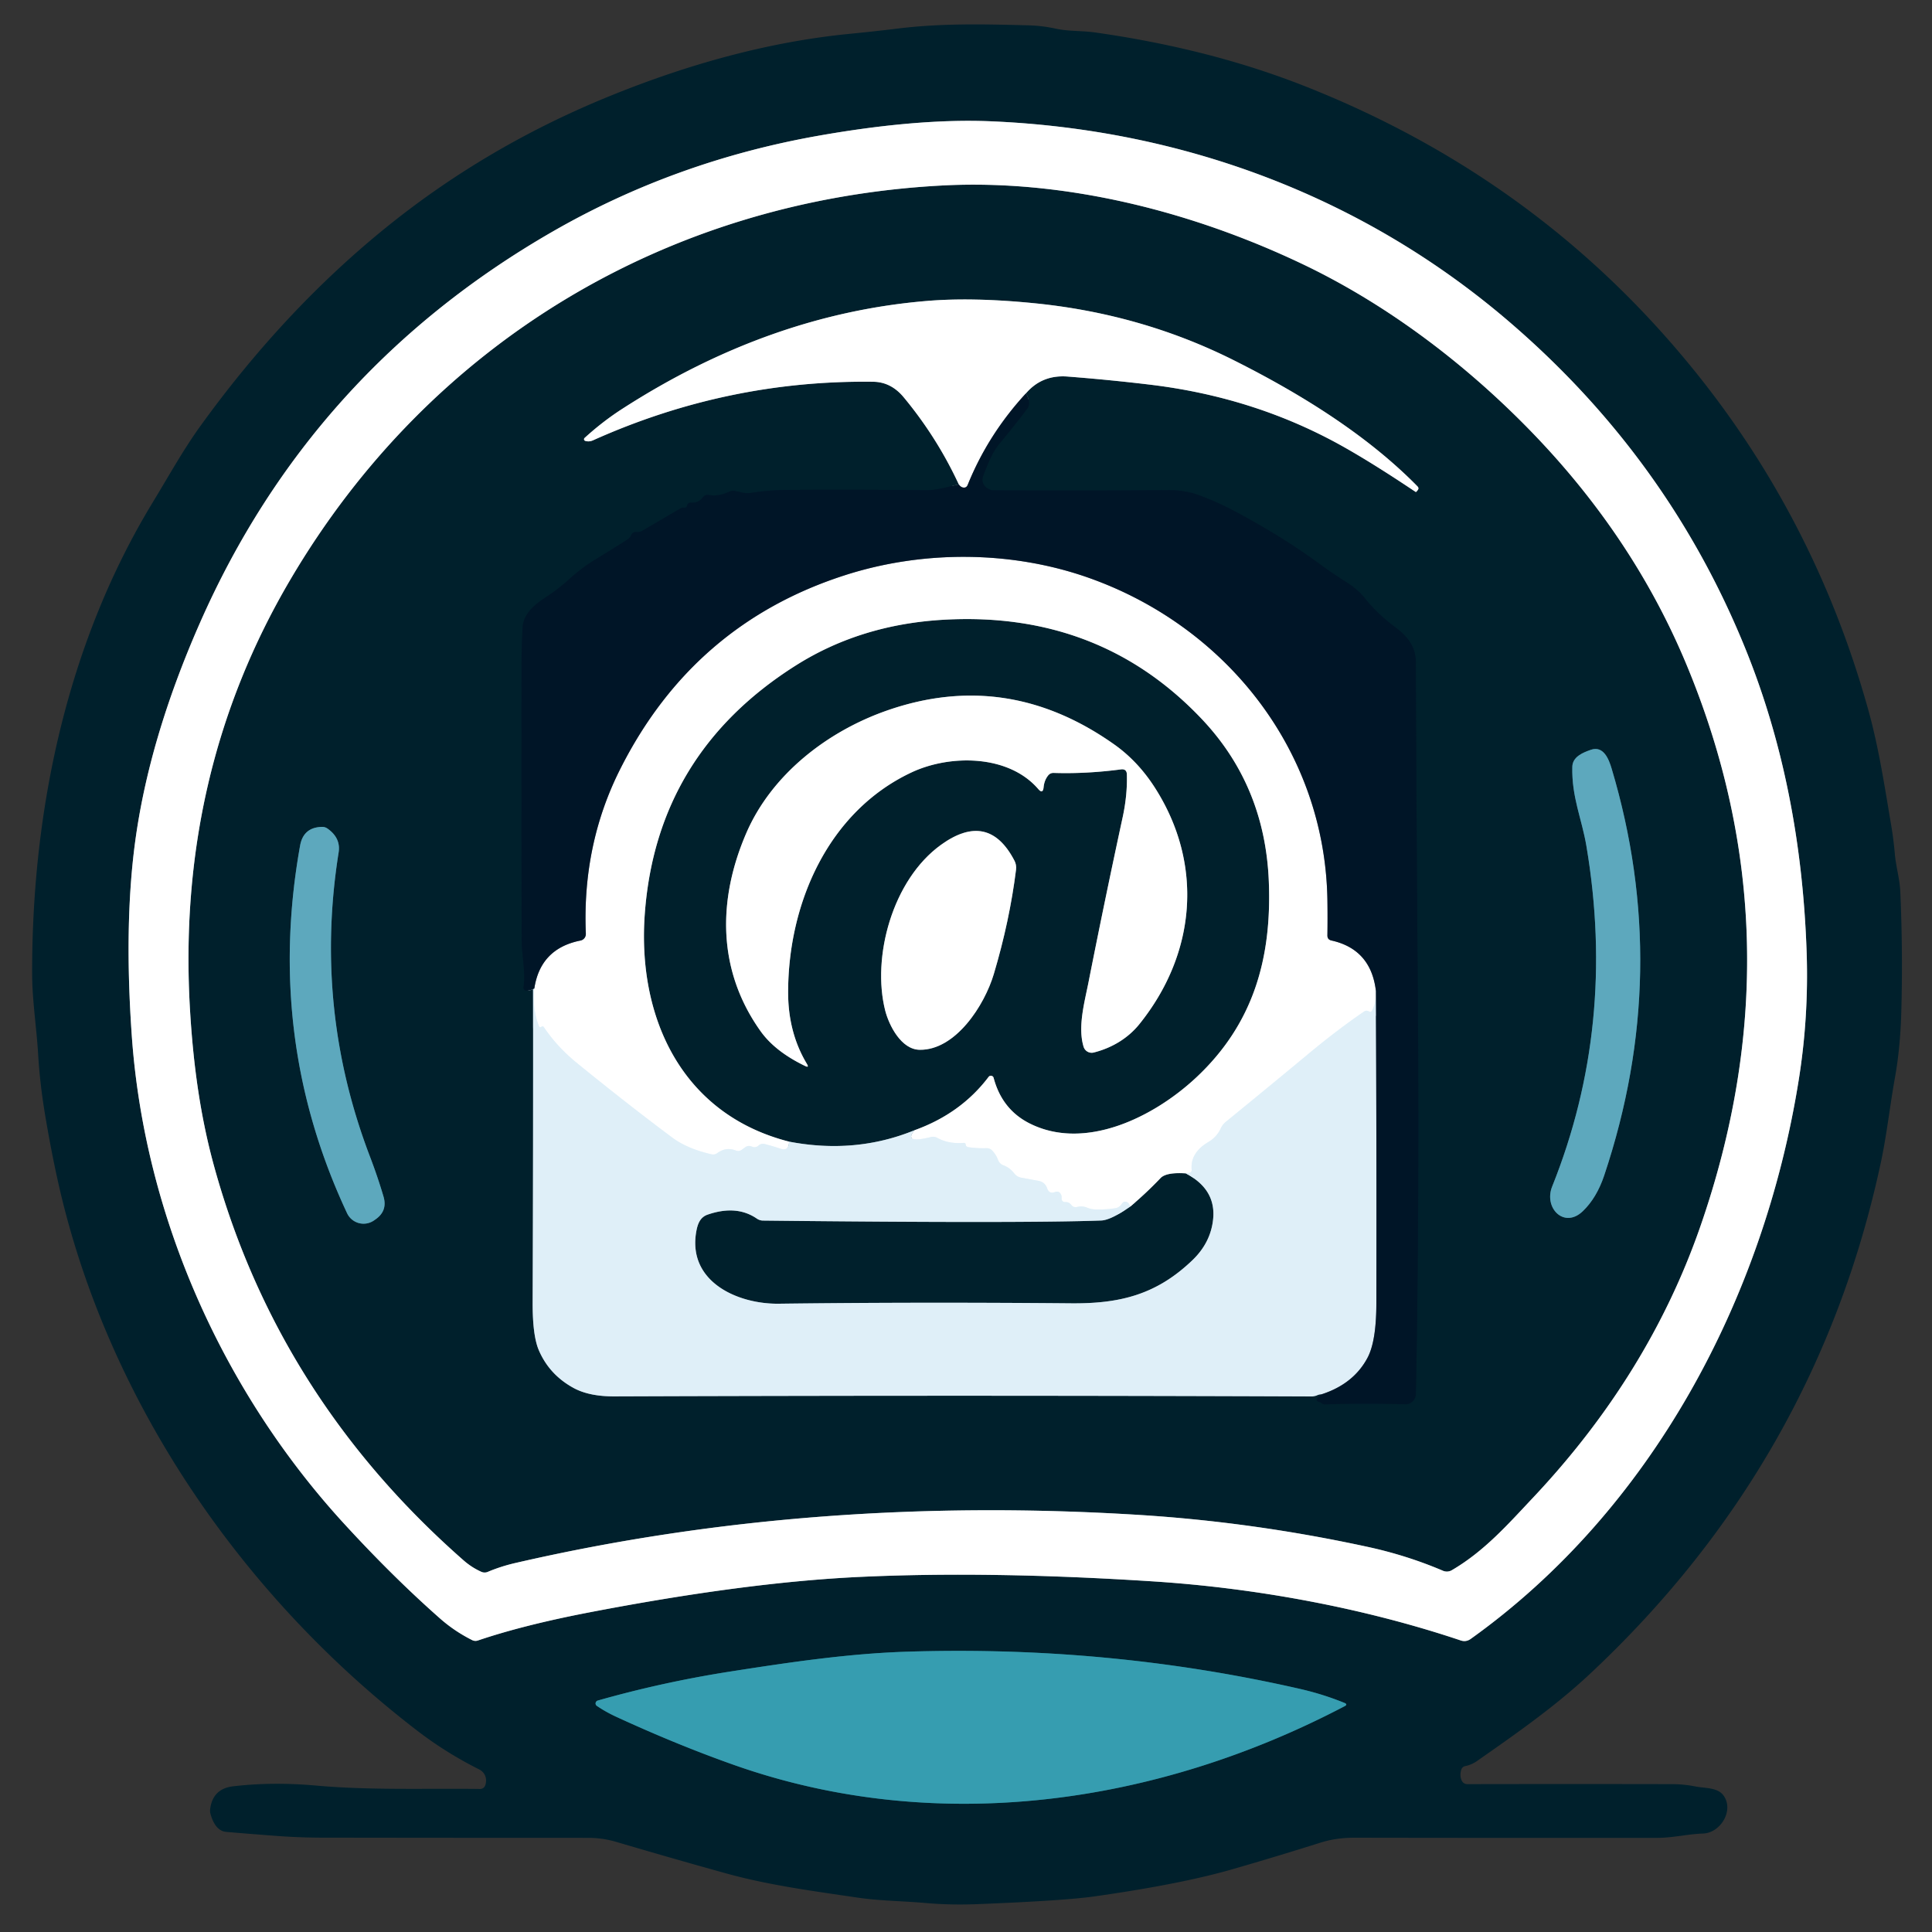 <?xml version="1.0" encoding="UTF-8" standalone="no"?>
<!DOCTYPE svg PUBLIC "-//W3C//DTD SVG 1.1//EN" "http://www.w3.org/Graphics/SVG/1.1/DTD/svg11.dtd">
<svg xmlns="http://www.w3.org/2000/svg" version="1.1" viewBox="0.00 0.00 300.00 300.00">
<rect x="0.00" y="0.00" width="300.00" height="300.00" fill="#333333" stroke="none"/>
<g stroke-width="2.00" fill="none" stroke-linecap="butt">
<path stroke="#809096" vector-effect="non-scaling-stroke" d="
  M 31.00 96.83
  Q 23.10 114.80 20.96 130.91
  Q 19.26 143.74 20.47 160.90
  C 22.47 189.08 34.74 216.19 53.38 236.54
  Q 61.03 244.89 68.40 251.38
  Q 70.62 253.32 73.31 254.67
  Q 73.75 254.89 74.22 254.73
  Q 81.19 252.37 91.19 250.43
  Q 115.73 245.69 133.56 244.86
  Q 153.71 243.92 179.09 245.56
  C 195.18 246.60 211.90 249.72 226.80 254.72
  Q 227.64 255.01 228.37 254.49
  C 256.37 234.48 273.83 201.84 279.29 167.79
  Q 280.86 158.02 280.54 148.04
  Q 279.69 122.24 271.14 101.02
  Q 259.14 71.22 234.31 49.93
  C 211.81 30.64 183.86 20.12 153.97 18.84
  C 145.26 18.46 135.74 19.55 127.07 21.08
  Q 104.89 25.01 85.90 35.91
  Q 48.28 57.51 31.00 96.83"
/>
<path stroke="#1b5f6e" vector-effect="non-scaling-stroke" d="
  M 114.09 274.10
  C 145.58 285.18 179.77 280.17 208.77 264.95
  Q 209.34 264.66 208.75 264.42
  Q 205.46 263.08 201.89 262.26
  Q 172.28 255.49 140.95 256.47
  C 131.75 256.75 122.46 258.14 113.30 259.57
  Q 102.86 261.21 92.82 264.06
  A 0.47 0.46 -35.6 0 0 92.68 264.89
  Q 94.06 265.83 95.66 266.57
  Q 105.21 270.97 114.09 274.10"
/>
<path stroke="#809096" vector-effect="non-scaling-stroke" d="
  M 202.05 40.91
  C 184.94 32.79 165.19 27.78 146.18 28.81
  C 103.65 31.10 66.72 53.24 45.08 90.01
  Q 27.27 120.26 29.52 157.07
  C 30.02 165.28 31.08 173.31 33.30 181.30
  Q 43.21 217.03 71.97 242.28
  Q 73.24 243.40 74.74 244.07
  A 1.26 1.23 45.6 0 0 75.72 244.09
  Q 77.77 243.22 80.08 242.69
  C 111.70 235.40 144.10 233.20 176.78 235.23
  Q 194.59 236.34 212.33 240.19
  Q 218.44 241.51 224.07 243.91
  A 1.53 1.52 41.0 0 0 225.44 243.82
  C 230.49 240.87 234.13 236.72 238.04 232.57
  Q 255.99 213.52 264.00 190.53
  Q 279.55 145.83 261.95 103.37
  Q 253.50 82.97 237.03 66.26
  C 227.06 56.14 215.09 47.09 202.05 40.91"
/>
<path stroke="#001b2a" vector-effect="non-scaling-stroke" d="
  M 148.89 75.23
  C 147.13 75.56 145.68 76.12 143.88 76.11
  Q 132.50 76.01 122.29 76.07
  Q 119.47 76.09 116.59 76.54
  C 115.72 76.68 115.04 76.42 114.20 76.25
  Q 113.67 76.14 113.18 76.37
  Q 111.61 77.12 110.08 76.86
  Q 109.49 76.76 109.12 77.25
  Q 108.46 78.13 107.30 78.05
  Q 106.82 78.02 106.70 78.48
  Q 106.61 78.87 106.21 78.83
  Q 105.91 78.80 105.64 78.96
  L 99.78 82.40
  Q 99.34 82.66 98.82 82.62
  Q 98.25 82.57 98.03 83.06
  Q 97.82 83.53 97.39 83.80
  Q 94.91 85.39 92.37 86.93
  Q 90.37 88.14 88.49 89.85
  Q 86.61 91.55 84.61 92.84
  Q 81.30 94.96 81.16 97.35
  Q 80.99 100.16 80.99 103.13
  Q 80.96 125.86 81.01 146.03
  C 81.02 148.49 81.63 150.72 81.30 153.21
  Q 81.23 153.72 81.68 153.82
  Q 82.05 153.91 82.78 153.59"
/>
<path stroke="#708892" vector-effect="non-scaling-stroke" d="
  M 82.78 153.59
  Q 82.80 177.94 82.71 202.22
  Q 82.69 207.36 83.66 209.64
  Q 85.29 213.46 89.06 215.52
  Q 91.49 216.85 95.45 216.83
  Q 150.62 216.63 203.69 216.84
  Q 204.13 216.84 204.54 216.66
  Q 204.83 216.53 205.21 216.51"
/>
<path stroke="#001b2a" vector-effect="non-scaling-stroke" d="
  M 205.21 216.51
  Q 204.99 216.72 204.74 216.92
  Q 204.08 217.49 204.92 217.71
  Q 205.06 217.75 205.18 217.85
  Q 205.43 218.08 205.78 218.07
  Q 211.56 217.87 218.19 218.05
  A 1.63 1.63 0.0 0 0 219.86 216.45
  Q 220.43 186.81 220.14 151.75
  Q 219.94 127.26 219.85 102.75
  Q 219.84 99.77 216.84 97.54
  Q 213.91 95.37 211.95 92.91
  Q 210.82 91.50 209.10 90.42
  Q 207.09 89.16 205.09 87.70
  Q 198.82 83.10 191.16 79.09
  Q 188.76 77.84 186.17 76.89
  Q 183.94 76.08 181.29 76.10
  Q 167.26 76.22 154.27 76.13
  Q 153.66 76.12 153.09 75.64
  Q 152.26 74.91 152.71 73.77
  C 153.39 72.04 154.04 70.29 155.25 68.83
  Q 157.46 66.18 159.53 63.43
  Q 159.83 63.03 159.79 62.52
  Q 159.73 61.76 159.30 61.09"
/>
<path stroke="#809096" vector-effect="non-scaling-stroke" d="
  M 159.30 61.09
  Q 161.79 58.17 165.76 58.47
  Q 172.14 58.96 178.50 59.72
  Q 195.12 61.70 208.92 69.55
  Q 213.50 72.15 219.78 76.36
  Q 219.88 76.42 219.95 76.34
  L 220.13 76.12
  Q 220.39 75.81 220.10 75.52
  C 212.11 67.37 201.57 60.95 191.60 55.95
  Q 177.15 48.70 160.44 47.07
  Q 151.00 46.14 143.95 46.73
  Q 119.44 48.76 96.59 63.51
  Q 93.58 65.45 90.77 68.01
  A 0.27 0.27 0.0 0 0 90.87 68.46
  Q 91.48 68.65 92.11 68.36
  Q 113.00 58.99 135.58 59.28
  Q 138.35 59.31 140.32 61.68
  Q 145.50 67.92 148.89 75.23"
/>
<path stroke="#808a93" vector-effect="non-scaling-stroke" d="
  M 159.30 61.09
  Q 153.42 67.47 150.26 75.30
  Q 150.05 75.80 149.53 75.70
  Q 149.16 75.62 148.89 75.23"
/>
<path stroke="#708290" vector-effect="non-scaling-stroke" d="
  M 205.21 216.51
  Q 210.19 214.90 212.35 210.83
  Q 213.71 208.27 213.72 202.43
  Q 213.77 178.11 213.64 153.79"
/>
<path stroke="#808a93" vector-effect="non-scaling-stroke" d="
  M 213.64 153.79
  Q 212.85 147.40 206.75 146.04
  Q 206.11 145.90 206.12 145.25
  Q 206.16 142.50 206.12 139.81
  C 205.77 116.47 190.28 97.22 169.05 89.72
  C 157.05 85.48 143.27 85.42 131.13 89.34
  Q 107.68 96.91 96.35 119.33
  Q 90.39 131.11 90.97 144.99
  A 1.04 1.04 0.0 0 1 90.13 146.05
  Q 83.91 147.29 82.97 153.49"
/>
<path stroke="#708290" vector-effect="non-scaling-stroke" d="
  M 82.97 153.49
  Q 82.88 153.54 82.78 153.59"
/>
<path stroke="#708892" vector-effect="non-scaling-stroke" d="
  M 175.51 187.35
  Q 172.49 189.46 171.00 189.52
  Q 158.66 189.97 118.49 189.53
  A 1.74 1.67 61.1 0 1 117.53 189.23
  Q 114.38 187.06 109.90 188.60
  C 108.65 189.02 108.30 190.16 108.10 191.33
  C 106.80 199.08 114.59 202.52 120.93 202.44
  Q 142.44 202.17 166.31 202.38
  C 173.90 202.45 179.56 201.04 185.13 195.71
  Q 187.95 193.02 188.36 189.44
  Q 188.91 184.70 184.12 182.20"
/>
<path stroke="#eff7fc" vector-effect="non-scaling-stroke" d="
  M 213.64 153.79
  Q 213.77 155.55 213.03 156.95
  A 0.30 0.29 -64.3 0 1 212.66 157.09
  L 212.42 156.99
  Q 212.11 156.87 211.83 157.06
  Q 207.68 159.89 203.09 163.71
  Q 196.95 168.81 190.34 174.20
  Q 189.84 174.61 189.56 175.21
  Q 188.95 176.55 187.65 177.32
  Q 184.82 178.99 185.04 181.59
  Q 185.08 182.09 184.59 182.12
  Q 184.25 182.14 184.12 182.20"
/>
<path stroke="#809096" vector-effect="non-scaling-stroke" d="
  M 184.12 182.20
  Q 181.09 182.00 180.20 182.94
  Q 177.99 185.26 175.51 187.35"
/>
<path stroke="#eff7fc" vector-effect="non-scaling-stroke" d="
  M 175.51 187.35
  Q 175.24 186.64 174.78 186.60
  Q 174.44 186.57 174.25 186.85
  Q 174.15 186.99 174.04 187.13
  Q 173.68 187.55 173.14 187.62
  Q 171.53 187.85 170.10 187.80
  Q 169.42 187.78 168.79 187.52
  Q 168.06 187.22 167.27 187.41
  Q 166.69 187.55 166.33 187.08
  Q 166.00 186.65 165.48 186.66
  Q 164.80 186.68 164.85 185.99
  Q 164.87 185.76 164.78 185.54
  Q 164.49 184.85 163.78 185.11
  Q 162.91 185.43 162.60 184.52
  Q 162.26 183.55 161.25 183.36
  L 158.54 182.86
  A 1.72 1.70 76.3 0 1 157.50 182.22
  Q 156.82 181.33 155.82 180.95
  Q 155.20 180.72 154.97 180.09
  Q 154.69 179.33 154.08 178.67
  Q 153.72 178.28 153.18 178.29
  Q 151.73 178.33 150.41 178.14
  Q 150.23 178.12 150.08 178.00
  Q 149.97 177.92 149.96 177.75
  Q 149.93 177.44 149.62 177.47
  Q 147.28 177.65 145.55 176.69
  Q 145.06 176.43 144.53 176.56
  Q 140.22 177.65 142.01 175.50"
/>
<path stroke="#809096" vector-effect="non-scaling-stroke" d="
  M 142.01 175.50
  Q 149.21 172.91 153.51 167.22
  A 0.44 0.44 0.0 0 1 154.29 167.37
  Q 155.59 172.26 159.83 174.42
  C 168.40 178.78 179.10 173.53 185.74 167.32
  C 194.56 159.07 197.51 148.92 197.02 136.84
  Q 196.42 121.94 186.51 111.54
  Q 170.72 94.95 146.78 96.22
  Q 133.72 96.91 123.56 103.34
  Q 102.00 116.98 100.13 141.80
  C 98.91 157.93 105.81 173.00 122.52 177.27"
/>
<path stroke="#eff7fc" vector-effect="non-scaling-stroke" d="
  M 122.52 177.27
  Q 122.49 178.79 121.23 178.38
  Q 120.01 177.97 118.76 177.65
  Q 118.20 177.51 117.77 177.89
  Q 117.32 178.29 116.75 178.04
  Q 116.18 177.80 115.68 178.17
  L 115.19 178.53
  Q 114.75 178.85 114.26 178.65
  Q 112.75 178.06 111.40 179.04
  Q 110.98 179.35 110.48 179.24
  Q 106.68 178.37 104.33 176.60
  Q 97.43 171.45 89.65 165.12
  Q 86.56 162.62 84.46 159.51
  Q 84.30 159.28 84.07 159.44
  Q 83.81 159.63 83.69 159.33
  Q 82.66 156.74 82.97 153.49"
/>
<path stroke="#708892" vector-effect="non-scaling-stroke" d="
  M 142.01 175.50
  Q 132.83 179.25 122.52 177.27"
/>
<path stroke="#2f6475" vector-effect="non-scaling-stroke" d="
  M 249.10 182.52
  Q 259.69 150.89 250.24 119.30
  C 249.80 117.84 248.98 115.76 247.03 116.43
  C 245.78 116.86 244.19 117.51 244.15 119.06
  C 244.03 123.78 245.62 127.11 246.34 131.39
  Q 251.04 159.24 241.02 184.24
  C 239.68 187.58 242.89 190.85 245.78 188.07
  Q 247.93 186.01 249.10 182.52"
/>
<path stroke="#2f6475" vector-effect="non-scaling-stroke" d="
  M 57.48 179.68
  Q 48.70 156.76 52.58 132.38
  Q 52.94 130.14 50.87 128.67
  Q 50.46 128.38 49.98 128.40
  Q 47.11 128.47 46.60 131.30
  Q 41.21 161.33 53.89 188.38
  A 2.83 2.83 0.0 0 0 58.07 189.51
  L 58.30 189.35
  Q 60.21 188.03 59.55 185.80
  Q 58.67 182.81 57.48 179.68"
/>
<path stroke="#809096" vector-effect="non-scaling-stroke" d="
  M 174.98 120.25
  Q 175.07 123.46 174.33 126.89
  Q 171.53 139.84 169.03 152.49
  C 168.42 155.59 167.32 159.45 168.26 162.54
  A 1.32 1.31 74.1 0 0 169.85 163.43
  C 172.62 162.73 175.13 161.25 176.92 159.03
  C 185.68 148.15 186.96 134.28 179.36 122.36
  Q 176.72 118.22 173.02 115.60
  Q 156.40 103.84 137.79 110.31
  C 128.52 113.53 119.78 120.24 115.83 129.49
  C 111.40 139.83 111.41 150.74 118.11 160.13
  Q 120.36 163.28 125.01 165.52
  Q 125.68 165.85 125.30 165.21
  Q 122.38 160.36 122.38 154.10
  C 122.38 140.26 128.61 126.00 141.56 119.93
  C 147.52 117.14 156.57 117.14 161.21 122.51
  Q 161.93 123.36 162.05 122.25
  Q 162.15 121.20 162.72 120.46
  Q 163.06 120.00 163.63 120.02
  Q 168.69 120.18 174.06 119.47
  Q 174.95 119.36 174.98 120.25"
/>
<path stroke="#809096" vector-effect="non-scaling-stroke" d="
  M 146.15 131.16
  C 138.54 136.63 135.35 148.66 137.46 156.94
  C 138.06 159.26 139.95 162.96 142.79 163.01
  C 148.37 163.10 152.87 156.12 154.32 151.24
  Q 156.78 142.99 157.77 135.03
  Q 157.86 134.28 157.51 133.62
  Q 153.48 125.90 146.15 131.16"
/>
</g>
<g fill="#00202c">
<path d="
  M 226.98 276.49
  A 0.95 0.94 -12.1 0 0 227.84 277.04
  Q 244.24 277.01 259.59 277.04
  Q 261.48 277.04 263.25 277.40
  C 264.67 277.69 266.68 277.52 267.61 278.78
  C 269.32 281.10 267.16 284.62 264.45 284.71
  C 262.06 284.79 259.79 285.38 257.37 285.38
  Q 232.99 285.40 210.27 285.36
  Q 207.50 285.36 205.13 286.10
  Q 197.85 288.39 191.35 290.26
  Q 183.31 292.58 169.89 294.48
  Q 165.20 295.14 151.85 295.67
  Q 147.60 295.84 143.76 295.50
  C 140.17 295.18 136.68 295.18 133.10 294.65
  C 126.19 293.63 119.35 292.73 112.72 290.89
  Q 103.84 288.42 95.70 286.01
  Q 93.57 285.38 91.36 285.38
  Q 70.64 285.38 49.93 285.35
  Q 46.27 285.34 42.55 285.05
  Q 38.71 284.76 35.17 284.46
  Q 33.43 284.32 32.69 281.68
  Q 32.58 281.29 32.64 280.88
  Q 33.05 277.75 36.19 277.38
  Q 42.28 276.66 49.04 277.26
  C 57.56 278.02 66.00 277.68 74.55 277.79
  A 0.83 0.83 0.0 0 0 75.35 277.22
  C 75.69 276.20 75.34 275.22 74.36 274.73
  Q 69.28 272.18 64.88 268.81
  C 37.46 247.80 16.37 217.11 8.89 182.96
  Q 7.84 178.17 6.96 172.86
  Q 6.19 168.19 5.92 163.66
  C 5.67 159.47 5.00 155.38 4.99 151.18
  C 4.95 125.71 10.45 99.76 23.80 77.87
  C 26.18 73.96 28.44 69.86 31.12 66.15
  Q 43.99 48.32 59.61 35.60
  Q 75.12 22.97 94.07 15.17
  Q 113.93 7.00 132.07 5.24
  Q 135.66 4.89 139.36 4.44
  C 146.12 3.60 152.68 3.75 159.55 3.93
  Q 161.79 3.98 163.94 4.45
  C 165.95 4.89 167.99 4.75 170.05 5.04
  Q 187.87 7.57 202.51 13.34
  Q 235.62 26.38 258.52 52.15
  Q 281.08 77.52 290.19 110.54
  C 291.75 116.21 292.65 122.16 293.64 128.01
  Q 294.03 130.31 294.22 132.50
  C 294.39 134.57 294.99 136.42 295.08 138.52
  Q 295.49 147.86 295.23 157.20
  Q 295.08 162.65 294.26 167.26
  C 293.46 171.69 292.96 176.37 292.00 180.78
  Q 282.00 227.04 246.91 259.90
  C 241.47 264.99 235.43 269.20 229.35 273.45
  Q 228.52 274.03 227.56 274.23
  Q 227.03 274.33 226.89 274.85
  Q 226.63 275.75 226.98 276.49
  Z
  M 31.00 96.83
  Q 23.10 114.80 20.96 130.91
  Q 19.26 143.74 20.47 160.90
  C 22.47 189.08 34.74 216.19 53.38 236.54
  Q 61.03 244.89 68.40 251.38
  Q 70.62 253.32 73.31 254.67
  Q 73.75 254.89 74.22 254.73
  Q 81.19 252.37 91.19 250.43
  Q 115.73 245.69 133.56 244.86
  Q 153.71 243.92 179.09 245.56
  C 195.18 246.60 211.90 249.72 226.80 254.72
  Q 227.64 255.01 228.37 254.49
  C 256.37 234.48 273.83 201.84 279.29 167.79
  Q 280.86 158.02 280.54 148.04
  Q 279.69 122.24 271.14 101.02
  Q 259.14 71.22 234.31 49.93
  C 211.81 30.64 183.86 20.12 153.97 18.84
  C 145.26 18.46 135.74 19.55 127.07 21.08
  Q 104.89 25.01 85.90 35.91
  Q 48.28 57.51 31.00 96.83
  Z
  M 114.09 274.10
  C 145.58 285.18 179.77 280.17 208.77 264.95
  Q 209.34 264.66 208.75 264.42
  Q 205.46 263.08 201.89 262.26
  Q 172.28 255.49 140.95 256.47
  C 131.75 256.75 122.46 258.14 113.30 259.57
  Q 102.86 261.21 92.82 264.06
  A 0.47 0.46 -35.6 0 0 92.68 264.89
  Q 94.06 265.83 95.66 266.57
  Q 105.21 270.97 114.09 274.10
  Z"
/>
<path d="
  M 202.05 40.91
  C 215.09 47.09 227.06 56.14 237.03 66.26
  Q 253.50 82.97 261.95 103.37
  Q 279.55 145.83 264.00 190.53
  Q 255.99 213.52 238.04 232.57
  C 234.13 236.72 230.49 240.87 225.44 243.82
  A 1.53 1.52 41.0 0 1 224.07 243.91
  Q 218.44 241.51 212.33 240.19
  Q 194.59 236.34 176.78 235.23
  C 144.10 233.20 111.70 235.40 80.08 242.69
  Q 77.77 243.22 75.72 244.09
  A 1.26 1.23 45.6 0 1 74.74 244.07
  Q 73.24 243.40 71.97 242.28
  Q 43.21 217.03 33.30 181.30
  C 31.08 173.31 30.02 165.28 29.52 157.07
  Q 27.27 120.26 45.08 90.01
  C 66.72 53.24 103.65 31.10 146.18 28.81
  C 165.19 27.78 184.94 32.79 202.05 40.91
  Z
  M 148.89 75.23
  C 147.13 75.56 145.68 76.12 143.88 76.11
  Q 132.50 76.01 122.29 76.07
  Q 119.47 76.09 116.59 76.54
  C 115.72 76.68 115.04 76.42 114.20 76.25
  Q 113.67 76.14 113.18 76.37
  Q 111.61 77.12 110.08 76.86
  Q 109.49 76.76 109.12 77.25
  Q 108.46 78.13 107.30 78.05
  Q 106.82 78.02 106.70 78.48
  Q 106.61 78.87 106.21 78.83
  Q 105.91 78.80 105.64 78.96
  L 99.78 82.40
  Q 99.34 82.66 98.82 82.62
  Q 98.25 82.57 98.03 83.06
  Q 97.82 83.53 97.39 83.80
  Q 94.91 85.39 92.37 86.93
  Q 90.37 88.14 88.49 89.85
  Q 86.61 91.55 84.61 92.84
  Q 81.30 94.96 81.16 97.35
  Q 80.99 100.16 80.99 103.13
  Q 80.96 125.86 81.01 146.03
  C 81.02 148.49 81.63 150.72 81.30 153.21
  Q 81.23 153.72 81.68 153.82
  Q 82.05 153.91 82.78 153.59
  Q 82.80 177.94 82.71 202.22
  Q 82.69 207.36 83.66 209.64
  Q 85.29 213.46 89.06 215.52
  Q 91.49 216.85 95.45 216.83
  Q 150.62 216.63 203.69 216.84
  Q 204.13 216.84 204.54 216.66
  Q 204.83 216.53 205.21 216.51
  Q 204.99 216.72 204.74 216.92
  Q 204.08 217.49 204.92 217.71
  Q 205.06 217.75 205.18 217.85
  Q 205.43 218.08 205.78 218.07
  Q 211.56 217.87 218.19 218.05
  A 1.63 1.63 0.0 0 0 219.86 216.45
  Q 220.43 186.81 220.14 151.75
  Q 219.94 127.26 219.85 102.75
  Q 219.84 99.77 216.84 97.54
  Q 213.91 95.37 211.95 92.91
  Q 210.82 91.50 209.10 90.42
  Q 207.09 89.16 205.09 87.70
  Q 198.82 83.10 191.16 79.09
  Q 188.76 77.84 186.17 76.89
  Q 183.94 76.08 181.29 76.10
  Q 167.26 76.22 154.27 76.13
  Q 153.66 76.12 153.09 75.64
  Q 152.26 74.91 152.71 73.77
  C 153.39 72.04 154.04 70.29 155.25 68.83
  Q 157.46 66.18 159.53 63.43
  Q 159.83 63.03 159.79 62.52
  Q 159.73 61.76 159.30 61.09
  Q 161.79 58.17 165.76 58.47
  Q 172.14 58.96 178.50 59.72
  Q 195.12 61.70 208.92 69.55
  Q 213.50 72.15 219.78 76.36
  Q 219.88 76.42 219.95 76.34
  L 220.13 76.12
  Q 220.39 75.81 220.10 75.52
  C 212.11 67.37 201.57 60.95 191.60 55.95
  Q 177.15 48.70 160.44 47.07
  Q 151.00 46.14 143.95 46.73
  Q 119.44 48.76 96.59 63.51
  Q 93.58 65.45 90.77 68.01
  A 0.27 0.27 0.0 0 0 90.87 68.46
  Q 91.48 68.65 92.11 68.36
  Q 113.00 58.99 135.58 59.28
  Q 138.35 59.31 140.32 61.68
  Q 145.50 67.92 148.89 75.23
  Z
  M 249.10 182.52
  Q 259.69 150.89 250.24 119.30
  C 249.80 117.84 248.98 115.76 247.03 116.43
  C 245.78 116.86 244.19 117.51 244.15 119.06
  C 244.03 123.78 245.62 127.11 246.34 131.39
  Q 251.04 159.24 241.02 184.24
  C 239.68 187.58 242.89 190.85 245.78 188.07
  Q 247.93 186.01 249.10 182.52
  Z
  M 57.48 179.68
  Q 48.70 156.76 52.58 132.38
  Q 52.94 130.14 50.87 128.67
  Q 50.46 128.38 49.98 128.40
  Q 47.11 128.47 46.60 131.30
  Q 41.21 161.33 53.89 188.38
  A 2.83 2.83 0.0 0 0 58.07 189.51
  L 58.30 189.35
  Q 60.21 188.03 59.55 185.80
  Q 58.67 182.81 57.48 179.68
  Z"
/>
<path d="
  M 142.01 175.50
  Q 132.83 179.25 122.52 177.27
  C 105.81 173.00 98.91 157.93 100.13 141.80
  Q 102.00 116.98 123.56 103.34
  Q 133.72 96.91 146.78 96.22
  Q 170.72 94.95 186.51 111.54
  Q 196.42 121.94 197.02 136.84
  C 197.51 148.92 194.56 159.07 185.74 167.32
  C 179.10 173.53 168.40 178.78 159.83 174.42
  Q 155.59 172.26 154.29 167.37
  A 0.44 0.44 0.0 0 0 153.51 167.22
  Q 149.21 172.91 142.01 175.50
  Z
  M 174.98 120.25
  Q 175.07 123.46 174.33 126.89
  Q 171.53 139.84 169.03 152.49
  C 168.42 155.59 167.32 159.45 168.26 162.54
  A 1.32 1.31 74.1 0 0 169.85 163.43
  C 172.62 162.73 175.13 161.25 176.92 159.03
  C 185.68 148.15 186.96 134.28 179.36 122.36
  Q 176.72 118.22 173.02 115.60
  Q 156.40 103.84 137.79 110.31
  C 128.52 113.53 119.78 120.24 115.83 129.49
  C 111.40 139.83 111.41 150.74 118.11 160.13
  Q 120.36 163.28 125.01 165.52
  Q 125.68 165.85 125.30 165.21
  Q 122.38 160.36 122.38 154.10
  C 122.38 140.26 128.61 126.00 141.56 119.93
  C 147.52 117.14 156.57 117.14 161.21 122.51
  Q 161.93 123.36 162.05 122.25
  Q 162.15 121.20 162.72 120.46
  Q 163.06 120.00 163.63 120.02
  Q 168.69 120.18 174.06 119.47
  Q 174.95 119.36 174.98 120.25
  Z
  M 146.15 131.16
  C 138.54 136.63 135.35 148.66 137.46 156.94
  C 138.06 159.26 139.95 162.96 142.79 163.01
  C 148.37 163.10 152.87 156.12 154.32 151.24
  Q 156.78 142.99 157.77 135.03
  Q 157.86 134.28 157.51 133.62
  Q 153.48 125.90 146.15 131.16
  Z"
/>
<path d="
  M 184.12 182.20
  Q 188.91 184.70 188.36 189.44
  Q 187.95 193.02 185.13 195.71
  C 179.56 201.04 173.90 202.45 166.31 202.38
  Q 142.44 202.17 120.93 202.44
  C 114.59 202.52 106.80 199.08 108.10 191.33
  C 108.30 190.16 108.65 189.02 109.90 188.60
  Q 114.38 187.06 117.53 189.23
  A 1.74 1.67 61.1 0 0 118.49 189.53
  Q 158.66 189.97 171.00 189.52
  Q 172.49 189.46 175.51 187.35
  Q 177.99 185.26 180.20 182.94
  Q 181.09 182.00 184.12 182.20
  Z"
/>
</g>
<g fill="#ffffff">
<path d="
  M 31.00 96.83
  Q 48.28 57.51 85.90 35.91
  Q 104.89 25.01 127.07 21.08
  C 135.74 19.55 145.26 18.46 153.97 18.84
  C 183.86 20.12 211.81 30.64 234.31 49.93
  Q 259.14 71.22 271.14 101.02
  Q 279.69 122.24 280.54 148.04
  Q 280.86 158.02 279.29 167.79
  C 273.83 201.84 256.37 234.48 228.37 254.49
  Q 227.64 255.01 226.80 254.72
  C 211.90 249.72 195.18 246.60 179.09 245.56
  Q 153.71 243.92 133.56 244.86
  Q 115.73 245.69 91.19 250.43
  Q 81.19 252.37 74.22 254.73
  Q 73.75 254.89 73.31 254.67
  Q 70.62 253.32 68.40 251.38
  Q 61.03 244.89 53.38 236.54
  C 34.74 216.19 22.47 189.08 20.47 160.90
  Q 19.26 143.74 20.96 130.91
  Q 23.10 114.80 31.00 96.83
  Z
  M 202.05 40.91
  C 184.94 32.79 165.19 27.78 146.18 28.81
  C 103.65 31.10 66.72 53.24 45.08 90.01
  Q 27.27 120.26 29.52 157.07
  C 30.02 165.28 31.08 173.31 33.30 181.30
  Q 43.21 217.03 71.97 242.28
  Q 73.24 243.40 74.74 244.07
  A 1.26 1.23 45.6 0 0 75.72 244.09
  Q 77.77 243.22 80.08 242.69
  C 111.70 235.40 144.10 233.20 176.78 235.23
  Q 194.59 236.34 212.33 240.19
  Q 218.44 241.51 224.07 243.91
  A 1.53 1.52 41.0 0 0 225.44 243.82
  C 230.49 240.87 234.13 236.72 238.04 232.57
  Q 255.99 213.52 264.00 190.53
  Q 279.55 145.83 261.95 103.37
  Q 253.50 82.97 237.03 66.26
  C 227.06 56.14 215.09 47.09 202.05 40.91
  Z"
/>
<path d="
  M 159.30 61.09
  Q 153.42 67.47 150.26 75.30
  Q 150.05 75.80 149.53 75.70
  Q 149.16 75.62 148.89 75.23
  Q 145.50 67.92 140.32 61.68
  Q 138.35 59.31 135.58 59.28
  Q 113.00 58.99 92.11 68.36
  Q 91.48 68.65 90.87 68.46
  A 0.27 0.27 0.0 0 1 90.77 68.01
  Q 93.58 65.45 96.59 63.51
  Q 119.44 48.76 143.95 46.73
  Q 151.00 46.14 160.44 47.07
  Q 177.15 48.70 191.60 55.95
  C 201.57 60.95 212.11 67.37 220.10 75.52
  Q 220.39 75.81 220.13 76.12
  L 219.95 76.34
  Q 219.88 76.42 219.78 76.36
  Q 213.50 72.15 208.92 69.55
  Q 195.12 61.70 178.50 59.72
  Q 172.14 58.96 165.76 58.47
  Q 161.79 58.17 159.30 61.09
  Z"
/>
<path d="
  M 213.64 153.79
  Q 213.77 155.55 213.03 156.95
  A 0.30 0.29 -64.3 0 1 212.66 157.09
  L 212.42 156.99
  Q 212.11 156.87 211.83 157.06
  Q 207.68 159.89 203.09 163.71
  Q 196.95 168.81 190.34 174.20
  Q 189.84 174.61 189.56 175.21
  Q 188.95 176.55 187.65 177.32
  Q 184.82 178.99 185.04 181.59
  Q 185.08 182.09 184.59 182.12
  Q 184.25 182.14 184.12 182.20
  Q 181.09 182.00 180.20 182.94
  Q 177.99 185.26 175.51 187.35
  Q 175.24 186.64 174.78 186.60
  Q 174.44 186.57 174.25 186.85
  Q 174.15 186.99 174.04 187.13
  Q 173.68 187.55 173.14 187.62
  Q 171.53 187.85 170.10 187.80
  Q 169.42 187.78 168.79 187.52
  Q 168.06 187.22 167.27 187.41
  Q 166.69 187.55 166.33 187.08
  Q 166.00 186.65 165.48 186.66
  Q 164.80 186.68 164.85 185.99
  Q 164.87 185.76 164.78 185.54
  Q 164.49 184.85 163.78 185.11
  Q 162.91 185.43 162.60 184.52
  Q 162.26 183.55 161.25 183.36
  L 158.54 182.86
  A 1.72 1.70 76.3 0 1 157.50 182.22
  Q 156.82 181.33 155.82 180.95
  Q 155.20 180.72 154.97 180.09
  Q 154.69 179.33 154.08 178.67
  Q 153.72 178.28 153.18 178.29
  Q 151.73 178.33 150.41 178.14
  Q 150.23 178.12 150.08 178.00
  Q 149.97 177.92 149.96 177.75
  Q 149.93 177.44 149.62 177.47
  Q 147.28 177.65 145.55 176.69
  Q 145.06 176.43 144.53 176.56
  Q 140.22 177.65 142.01 175.50
  Q 149.21 172.91 153.51 167.22
  A 0.44 0.44 0.0 0 1 154.29 167.37
  Q 155.59 172.26 159.83 174.42
  C 168.40 178.78 179.10 173.53 185.74 167.32
  C 194.56 159.07 197.51 148.92 197.02 136.84
  Q 196.42 121.94 186.51 111.54
  Q 170.72 94.95 146.78 96.22
  Q 133.72 96.91 123.56 103.34
  Q 102.00 116.98 100.13 141.80
  C 98.91 157.93 105.81 173.00 122.52 177.27
  Q 122.49 178.79 121.23 178.38
  Q 120.01 177.97 118.76 177.65
  Q 118.20 177.51 117.77 177.89
  Q 117.32 178.29 116.75 178.04
  Q 116.18 177.80 115.68 178.17
  L 115.19 178.53
  Q 114.75 178.85 114.26 178.65
  Q 112.75 178.06 111.40 179.04
  Q 110.98 179.35 110.48 179.24
  Q 106.68 178.37 104.33 176.60
  Q 97.43 171.45 89.65 165.12
  Q 86.56 162.62 84.46 159.51
  Q 84.30 159.28 84.07 159.44
  Q 83.81 159.63 83.69 159.33
  Q 82.66 156.74 82.97 153.49
  Q 83.91 147.29 90.13 146.05
  A 1.04 1.04 0.0 0 0 90.97 144.99
  Q 90.39 131.11 96.35 119.33
  Q 107.68 96.91 131.13 89.34
  C 143.27 85.42 157.05 85.48 169.05 89.72
  C 190.28 97.22 205.77 116.47 206.12 139.81
  Q 206.16 142.50 206.12 145.25
  Q 206.11 145.90 206.75 146.04
  Q 212.85 147.40 213.64 153.79
  Z"
/>
<path d="
  M 174.98 120.25
  Q 174.95 119.36 174.06 119.47
  Q 168.69 120.18 163.63 120.02
  Q 163.06 120.00 162.72 120.46
  Q 162.15 121.20 162.05 122.25
  Q 161.93 123.36 161.21 122.51
  C 156.57 117.14 147.52 117.14 141.56 119.93
  C 128.61 126.00 122.38 140.26 122.38 154.10
  Q 122.38 160.36 125.30 165.21
  Q 125.68 165.85 125.01 165.52
  Q 120.36 163.28 118.11 160.13
  C 111.41 150.74 111.40 139.83 115.83 129.49
  C 119.78 120.24 128.52 113.53 137.79 110.31
  Q 156.40 103.84 173.02 115.60
  Q 176.72 118.22 179.36 122.36
  C 186.96 134.28 185.68 148.15 176.92 159.03
  C 175.13 161.25 172.62 162.73 169.85 163.43
  A 1.32 1.31 74.1 0 1 168.26 162.54
  C 167.32 159.45 168.42 155.59 169.03 152.49
  Q 171.53 139.84 174.33 126.89
  Q 175.07 123.46 174.98 120.25
  Z"
/>
<path d="
  M 146.15 131.16
  Q 153.48 125.90 157.51 133.62
  Q 157.86 134.28 157.77 135.03
  Q 156.78 142.99 154.32 151.24
  C 152.87 156.12 148.37 163.10 142.79 163.01
  C 139.95 162.96 138.06 159.26 137.46 156.94
  C 135.35 148.66 138.54 136.63 146.15 131.16
  Z"
/>
</g>
<path fill="#369db0" d="
  M 114.09 274.10
  Q 105.21 270.97 95.66 266.57
  Q 94.06 265.83 92.68 264.89
  A 0.47 0.46 -35.6 0 1 92.82 264.06
  Q 102.86 261.21 113.30 259.57
  C 122.46 258.14 131.75 256.75 140.95 256.47
  Q 172.28 255.49 201.89 262.26
  Q 205.46 263.08 208.75 264.42
  Q 209.34 264.66 208.77 264.95
  C 179.77 280.17 145.58 285.18 114.09 274.10
  Z"
/>
<path fill="#dfeff8" d="
  M 82.78 153.59
  Q 82.88 153.54 82.97 153.49
  Q 82.66 156.74 83.69 159.33
  Q 83.81 159.63 84.07 159.44
  Q 84.30 159.28 84.46 159.51
  Q 86.56 162.62 89.65 165.12
  Q 97.43 171.45 104.33 176.60
  Q 106.68 178.37 110.48 179.24
  Q 110.98 179.35 111.40 179.04
  Q 112.75 178.06 114.26 178.65
  Q 114.75 178.85 115.19 178.53
  L 115.68 178.17
  Q 116.18 177.80 116.75 178.04
  Q 117.32 178.29 117.77 177.89
  Q 118.20 177.51 118.76 177.65
  Q 120.01 177.97 121.23 178.38
  Q 122.49 178.79 122.52 177.27
  Q 132.83 179.25 142.01 175.50
  Q 140.22 177.65 144.53 176.56
  Q 145.06 176.43 145.55 176.69
  Q 147.28 177.65 149.62 177.47
  Q 149.93 177.44 149.96 177.75
  Q 149.97 177.92 150.08 178.00
  Q 150.23 178.12 150.41 178.14
  Q 151.73 178.33 153.18 178.29
  Q 153.72 178.28 154.08 178.67
  Q 154.69 179.33 154.97 180.09
  Q 155.20 180.72 155.82 180.95
  Q 156.82 181.33 157.50 182.22
  A 1.72 1.70 76.3 0 0 158.54 182.86
  L 161.25 183.36
  Q 162.26 183.55 162.60 184.52
  Q 162.91 185.43 163.78 185.11
  Q 164.49 184.85 164.78 185.54
  Q 164.87 185.76 164.85 185.99
  Q 164.80 186.68 165.48 186.66
  Q 166.00 186.65 166.33 187.08
  Q 166.69 187.55 167.27 187.41
  Q 168.06 187.22 168.79 187.52
  Q 169.42 187.78 170.10 187.80
  Q 171.53 187.85 173.14 187.62
  Q 173.68 187.55 174.04 187.13
  Q 174.15 186.99 174.25 186.85
  Q 174.44 186.57 174.78 186.60
  Q 175.24 186.64 175.51 187.35
  Q 172.49 189.46 171.00 189.52
  Q 158.66 189.97 118.49 189.53
  A 1.74 1.67 61.1 0 1 117.53 189.23
  Q 114.38 187.06 109.90 188.60
  C 108.65 189.02 108.30 190.16 108.10 191.33
  C 106.80 199.08 114.59 202.52 120.93 202.44
  Q 142.44 202.17 166.31 202.38
  C 173.90 202.45 179.56 201.04 185.13 195.71
  Q 187.95 193.02 188.36 189.44
  Q 188.91 184.70 184.12 182.20
  Q 184.25 182.14 184.59 182.12
  Q 185.08 182.09 185.04 181.59
  Q 184.82 178.99 187.65 177.32
  Q 188.95 176.55 189.56 175.21
  Q 189.84 174.61 190.34 174.20
  Q 196.95 168.81 203.09 163.71
  Q 207.68 159.89 211.83 157.06
  Q 212.11 156.87 212.42 156.99
  L 212.66 157.09
  A 0.30 0.29 -64.3 0 0 213.03 156.95
  Q 213.77 155.55 213.64 153.79
  Q 213.77 178.11 213.72 202.43
  Q 213.71 208.27 212.35 210.83
  Q 210.19 214.90 205.21 216.51
  Q 204.83 216.53 204.54 216.66
  Q 204.13 216.84 203.69 216.84
  Q 150.62 216.63 95.45 216.83
  Q 91.49 216.85 89.06 215.52
  Q 85.29 213.46 83.66 209.64
  Q 82.69 207.36 82.71 202.22
  Q 82.80 177.94 82.78 153.59
  Z"
/>
<path fill="#001527" d="
  M 159.30 61.09
  Q 159.73 61.76 159.79 62.52
  Q 159.83 63.03 159.53 63.43
  Q 157.46 66.18 155.25 68.83
  C 154.04 70.29 153.39 72.04 152.71 73.77
  Q 152.26 74.91 153.09 75.64
  Q 153.66 76.12 154.27 76.13
  Q 167.26 76.22 181.29 76.10
  Q 183.94 76.08 186.17 76.89
  Q 188.76 77.84 191.16 79.09
  Q 198.82 83.10 205.09 87.70
  Q 207.09 89.16 209.10 90.42
  Q 210.82 91.50 211.95 92.91
  Q 213.91 95.37 216.84 97.54
  Q 219.84 99.77 219.85 102.75
  Q 219.94 127.26 220.14 151.75
  Q 220.43 186.81 219.86 216.45
  A 1.63 1.63 0.0 0 1 218.19 218.05
  Q 211.56 217.87 205.78 218.07
  Q 205.43 218.08 205.18 217.85
  Q 205.06 217.75 204.92 217.71
  Q 204.08 217.49 204.74 216.92
  Q 204.99 216.72 205.21 216.51
  Q 210.19 214.90 212.35 210.83
  Q 213.71 208.27 213.72 202.43
  Q 213.77 178.11 213.64 153.79
  Q 212.85 147.40 206.75 146.04
  Q 206.11 145.90 206.12 145.25
  Q 206.16 142.50 206.12 139.81
  C 205.77 116.47 190.28 97.22 169.05 89.72
  C 157.05 85.48 143.27 85.42 131.13 89.34
  Q 107.68 96.91 96.35 119.33
  Q 90.39 131.11 90.97 144.99
  A 1.04 1.04 0.0 0 1 90.13 146.05
  Q 83.91 147.29 82.97 153.49
  Q 82.88 153.54 82.78 153.59
  Q 82.05 153.91 81.68 153.82
  Q 81.23 153.72 81.30 153.21
  C 81.63 150.72 81.02 148.49 81.01 146.03
  Q 80.96 125.86 80.99 103.13
  Q 80.99 100.16 81.16 97.35
  Q 81.30 94.96 84.61 92.84
  Q 86.61 91.55 88.49 89.85
  Q 90.37 88.14 92.37 86.93
  Q 94.91 85.39 97.39 83.80
  Q 97.82 83.53 98.03 83.06
  Q 98.25 82.57 98.82 82.62
  Q 99.34 82.66 99.78 82.40
  L 105.64 78.96
  Q 105.91 78.80 106.21 78.83
  Q 106.61 78.87 106.70 78.48
  Q 106.82 78.02 107.30 78.05
  Q 108.46 78.13 109.12 77.25
  Q 109.49 76.76 110.08 76.86
  Q 111.61 77.12 113.18 76.37
  Q 113.67 76.14 114.20 76.25
  C 115.04 76.42 115.72 76.68 116.59 76.54
  Q 119.47 76.09 122.29 76.07
  Q 132.50 76.01 143.88 76.11
  C 145.68 76.12 147.13 75.56 148.89 75.23
  Q 149.16 75.62 149.53 75.70
  Q 150.05 75.80 150.26 75.30
  Q 153.42 67.47 159.30 61.09
  Z"
/>
<g fill="#5da8bd">
<path d="
  M 249.10 182.52
  Q 247.93 186.01 245.78 188.07
  C 242.89 190.85 239.68 187.58 241.02 184.24
  Q 251.04 159.24 246.34 131.39
  C 245.62 127.11 244.03 123.78 244.15 119.06
  C 244.19 117.51 245.78 116.86 247.03 116.43
  C 248.98 115.76 249.80 117.84 250.24 119.30
  Q 259.69 150.89 249.10 182.52
  Z"
/>
<path d="
  M 57.48 179.68
  Q 58.67 182.81 59.55 185.80
  Q 60.21 188.03 58.30 189.35
  L 58.07 189.51
  A 2.83 2.83 0.0 0 1 53.89 188.38
  Q 41.21 161.33 46.60 131.30
  Q 47.11 128.47 49.98 128.40
  Q 50.46 128.38 50.87 128.67
  Q 52.94 130.14 52.58 132.38
  Q 48.70 156.76 57.48 179.68
  Z"
/>
</g>
</svg>
